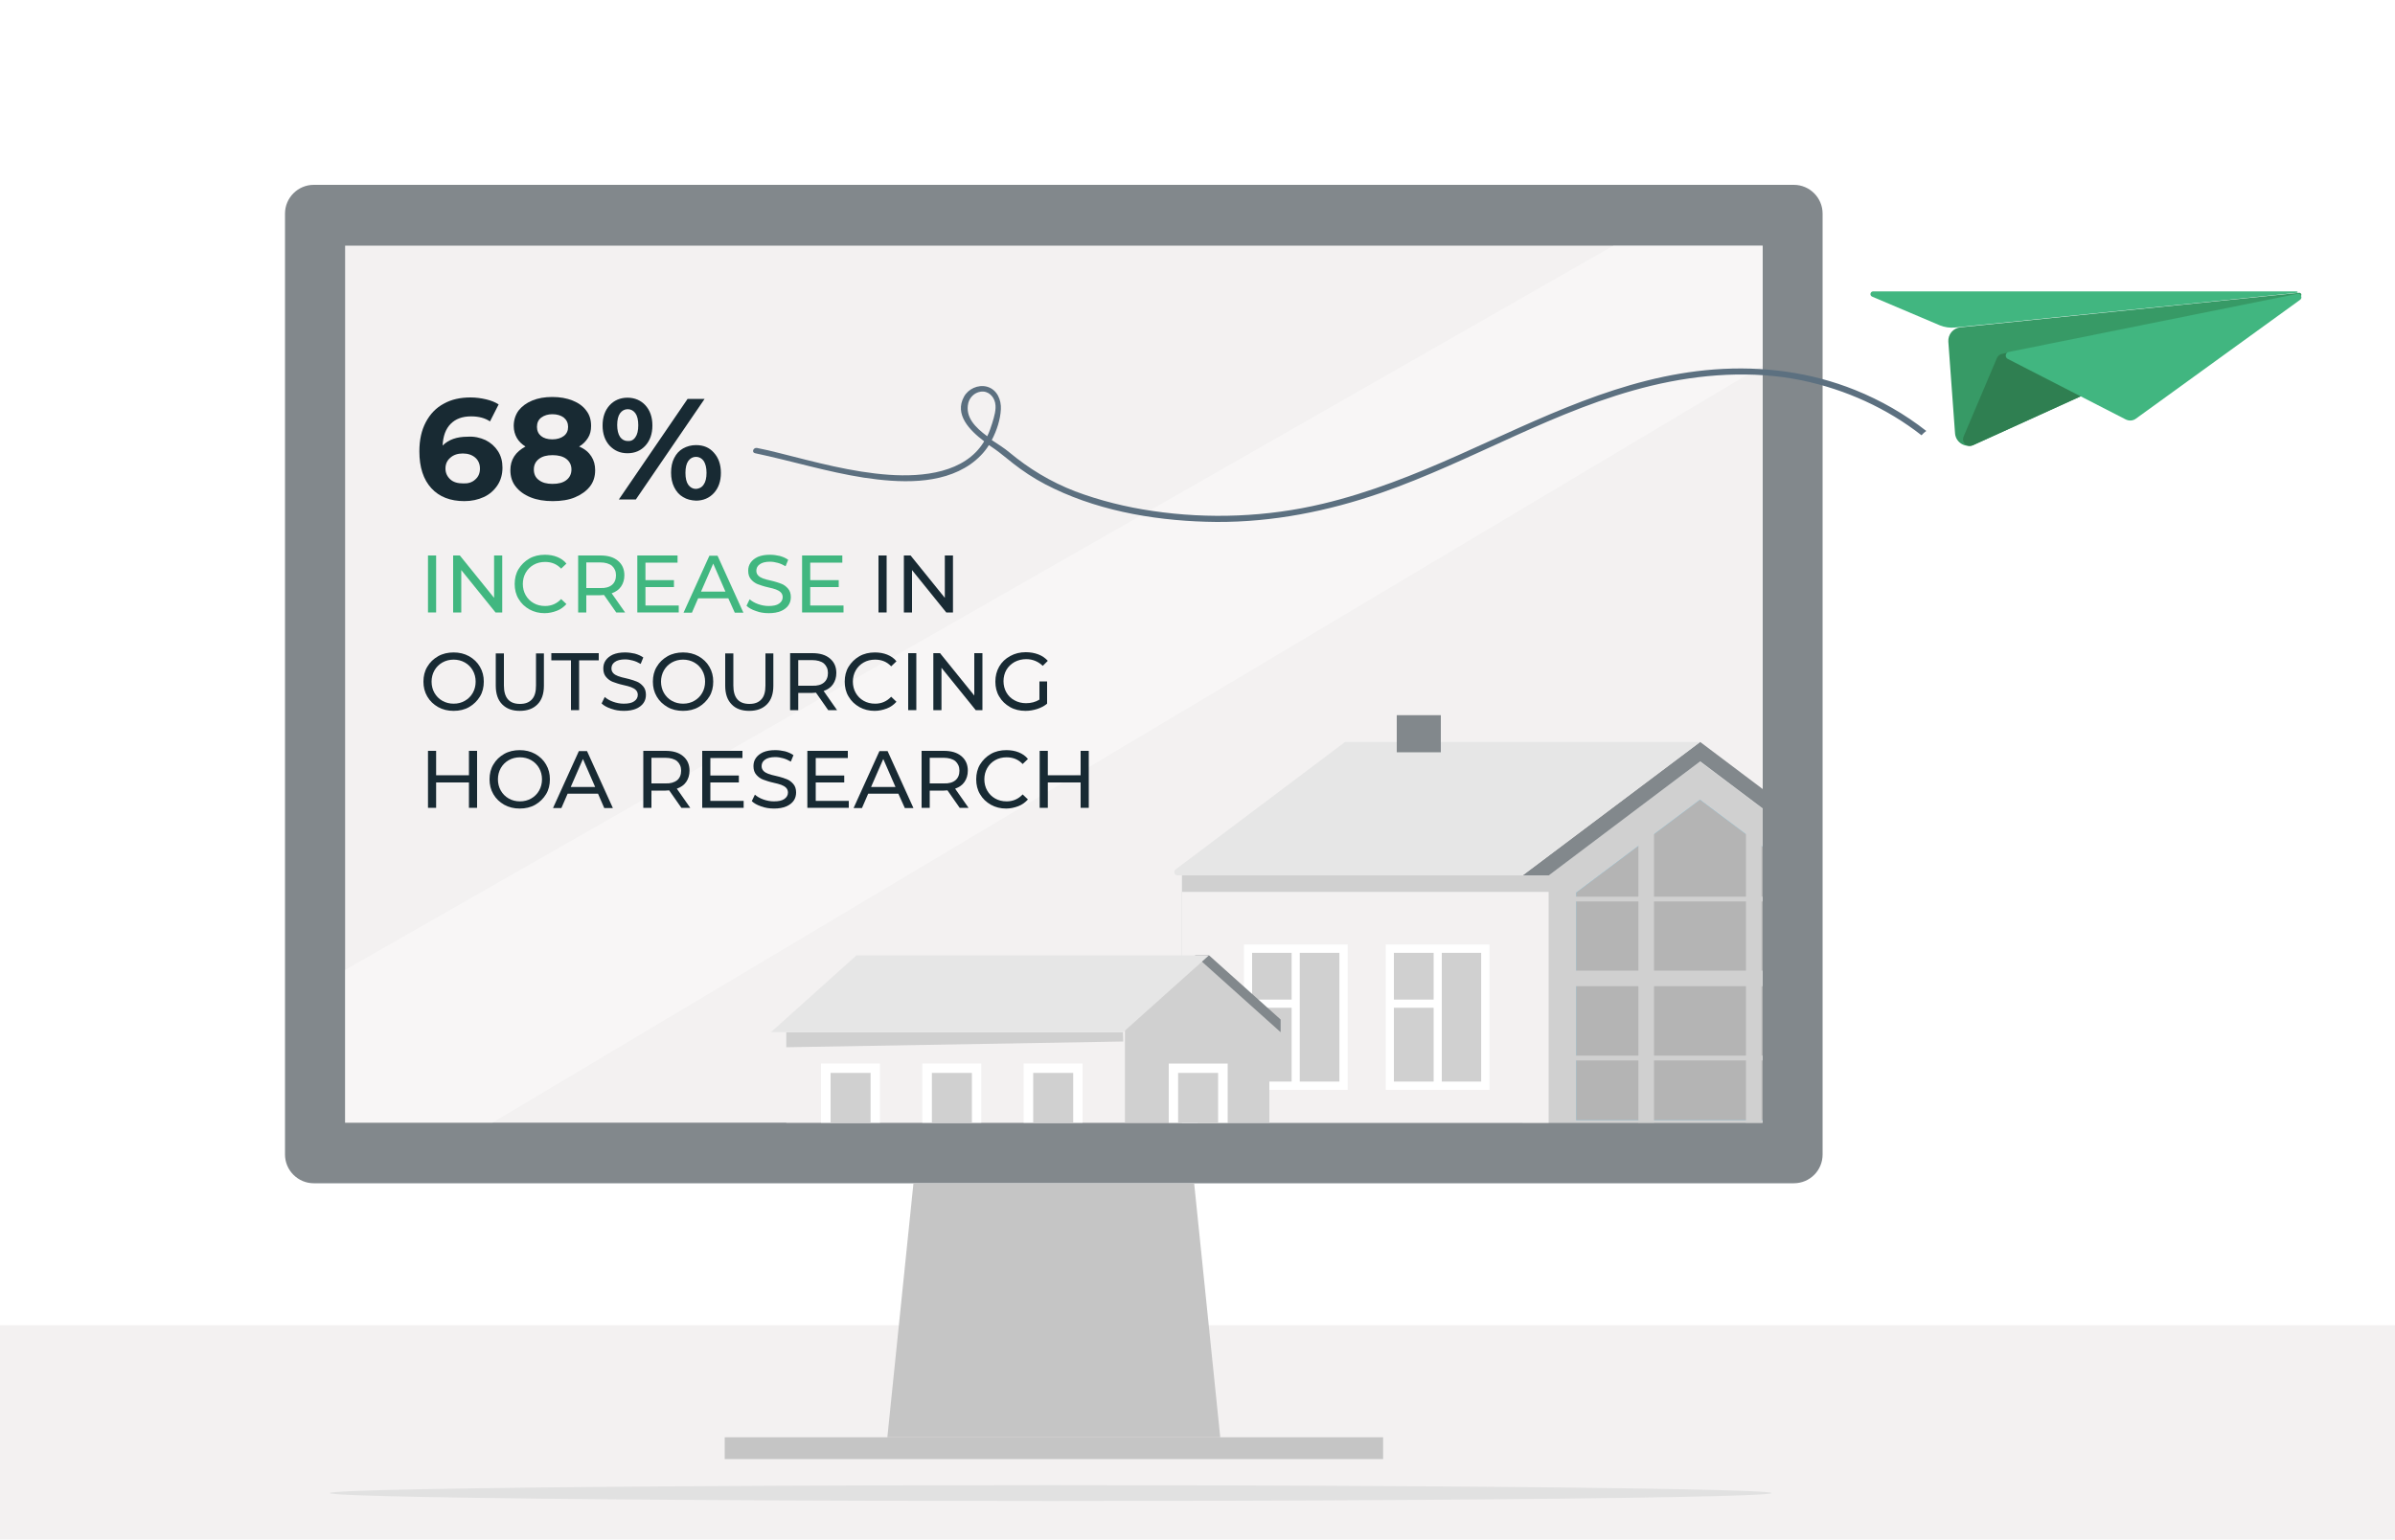 <?xml version="1.0" encoding="utf-8"?>
<!-- Generator: Adobe Illustrator 26.5.0, SVG Export Plug-In . SVG Version: 6.00 Build 0)  -->
<svg version="1.1" id="Layer_1" xmlns="http://www.w3.org/2000/svg" xmlns:xlink="http://www.w3.org/1999/xlink" x="0px" y="0px"
	 viewBox="0 0 1000 643" style="enable-background:new 0 0 1000 643;" xml:space="preserve">
<style type="text/css">
	.st0{fill:#41B780;}
	.st1{fill:#182A33;}
	.st2{opacity:0.8;}
	.st3{fill:#F3F1F1;}
	.st4{fill-rule:evenodd;clip-rule:evenodd;fill:#B4B4B4;}
	.st5{fill-rule:evenodd;clip-rule:evenodd;fill:#D8D6D6;}
	.st6{fill-rule:evenodd;clip-rule:evenodd;fill:#E6E6E6;}
	.st7{fill-rule:evenodd;clip-rule:evenodd;fill:#D0D0D0;}
	.st8{fill-rule:evenodd;clip-rule:evenodd;fill:#C6C6C6;}
	.st9{opacity:0.7;fill-rule:evenodd;clip-rule:evenodd;fill:#F3F1F1;}
	.st10{fill-rule:evenodd;clip-rule:evenodd;fill:#41B780;}
	.st11{opacity:0.17;fill-rule:evenodd;clip-rule:evenodd;fill:#182A33;}
	.st12{fill-rule:evenodd;clip-rule:evenodd;fill:#C1C1CD;}
	.st13{fill-rule:evenodd;clip-rule:evenodd;fill:#82888C;}
	.st14{fill-rule:evenodd;clip-rule:evenodd;fill:#8F9496;}
	.st15{fill-rule:evenodd;clip-rule:evenodd;fill:#F3F1F1;}
	.st16{opacity:0.6;fill-rule:evenodd;clip-rule:evenodd;fill:#FFFFFF;}
	.st17{fill-rule:evenodd;clip-rule:evenodd;fill:#8C9193;}
	.st18{fill:#E6E6E6;}
	.st19{fill:#9FA2A3;}
	.st20{opacity:0.17;fill:#1E1E1E;}
	.st21{opacity:0.17;}
	.st22{fill:#1E1E1E;}
	.st23{fill:#FFFFFF;}
	.st24{filter:url(#Adobe_OpacityMaskFilter);}
	.st25{filter:url(#Adobe_OpacityMaskFilter_00000166662351549457615450000009152638408112068002_);}
	.st26{mask:url(#SVGID_1_);fill:url(#SVGID_00000136395339067335698040000017843777598000665750_);}
	.st27{fill:url(#SVGID_00000002356498134975436480000005039880614536684725_);}
	.st28{fill:#82888C;}
	.st29{fill:#FFA90C;}
	.st30{fill:#D0D0D0;}
	.st31{fill:#ADADAD;}
	.st32{opacity:0.2;fill:#353535;}
	.st33{fill:#C9C9C9;}
	.st34{fill:#DDDDDD;}
	.st35{fill:#41B680;}
	.st36{fill:#F6C537;}
	.st37{fill:#C6C6C6;}
	.st38{fill:#C3C3C3;}
	.st39{opacity:0.1;fill:#182A33;}
	.st40{fill:#B7B7B7;}
	.st41{fill:#A7A7A7;}
	.st42{fill:#F1F1F1;}
	.st43{fill:#E8E8E8;}
	.st44{fill:#EEEEEE;}
	.st45{fill:#E1E1E1;}
	.st46{fill:#C5C5C5;}
	
		.st47{fill:none;stroke:#000000;stroke-width:1.302;stroke-linecap:round;stroke-miterlimit:10;stroke-dasharray:5.208,11.457,5.208,11.457,5.208,11.457;}
	.st48{clip-path:url(#SVGID_00000179611945184389901370000006646821153084086661_);}
	.st49{fill:#A5E5F9;}
	.st50{fill:#80D9FF;}
	.st51{fill:#B4B4B4;}
	.st52{opacity:0.39;}
	.st53{fill:#5C7080;}
	.st54{fill:#379A66;}
	.st55{fill:#2F7F51;}
</style>
<g>
	<rect x="-0.4" y="553.5" class="st3" width="1000.7" height="89.5"/>
</g>
<g>
	<ellipse class="st45" cx="438.7" cy="623.6" rx="301" ry="3.3"/>
</g>
<g>
	<path class="st28" d="M749,494.2H131c-6.6,0-12-5.4-12-12v-393c0-6.6,5.4-12,12-12h618c6.6,0,12,5.4,12,12v393
		C761,488.9,755.6,494.2,749,494.2z"/>
</g>
<g>
	<rect x="144.1" y="102.6" class="st3" width="591.9" height="366.3"/>
</g>
<g>
	<g>
		<polygon class="st46" points="509.5,600.3 370.5,600.3 381.4,494.2 498.6,494.2 		"/>
	</g>
	<g>
		<rect x="302.6" y="600.3" class="st46" width="274.9" height="9.1"/>
	</g>
</g>
<g>
	<defs>
		<rect id="SVGID_00000076591699288972843880000012114476040115596977_" x="144.1" y="102.6" width="591.9" height="366.3"/>
	</defs>
	<clipPath id="SVGID_00000098201816311317032610000013151614382529100464_">
		<use xlink:href="#SVGID_00000076591699288972843880000012114476040115596977_"  style="overflow:visible;"/>
	</clipPath>
	<g style="clip-path:url(#SVGID_00000098201816311317032610000013151614382529100464_);">
		<g>
			<path class="st49" d="M562.6,454c0.1,2.8,0.4,5.5,0.7,8.2c-1.8-6.8-2.9-13.8-3.2-20.9c-1.1-25,1.5-48.5,6.6-69.5
				C562.9,396.5,561.4,424.5,562.6,454z"/>
		</g>
		<g>
			<rect x="635.7" y="365.6" class="st30" width="137.4" height="146.4"/>
		</g>
		<polygon class="st30" points="773.1,365.6 646.6,365.6 709.8,318.1 		"/>
		<polygon class="st50" points="761.5,372.8 761.5,467.9 658.1,467.9 658.1,372.8 709.8,334 		"/>
		<polygon class="st51" points="761.5,372.8 761.5,467.9 658.1,467.9 658.1,372.8 709.8,334 		"/>
		<path class="st28" d="M780.5,363.1c1.1,0.8,0.5,2.5-0.8,2.5h-6.6l-63.2-47.6l-63.2,47.6h-10.9l74.1-55.7L780.5,363.1z"/>
		<rect x="493.5" y="365.6" class="st30" width="153.1" height="111.5"/>
		<rect x="493.5" y="372.5" class="st3" width="153.1" height="139.5"/>
		<path class="st18" d="M490.9,363.1l70.7-53.2h148.2l-74.1,55.7h-144C490.3,365.6,489.8,363.9,490.9,363.1z"/>
		<rect x="729" y="347.9" class="st30" width="6.5" height="126.2"/>
		<rect x="684.1" y="347.9" class="st30" width="6.5" height="126.2"/>
		<rect x="651.1" y="405.4" class="st30" width="116.4" height="6.5"/>
		<rect x="650.5" y="374.5" class="st30" width="113.7" height="2"/>
		<rect x="650.5" y="440.9" class="st30" width="113.7" height="2"/>
		<rect x="583.2" y="298.7" class="st28" width="18.4" height="15.5"/>
		<rect x="582" y="397.9" class="st30" width="36.5" height="53.9"/>
		<path class="st23" d="M582,394.5h-3.4v3.4v53.9v3.4h3.4h36.5h3.4v-3.4v-53.9v-3.4h-3.4H582z M582,397.9h36.5v53.9H582V397.9z"/>
		<rect x="598.6" y="396.7" class="st23" width="3.4" height="56.5"/>
		<rect x="580.8" y="417.5" class="st23" width="18.9" height="3.4"/>
		<rect x="522.8" y="397.9" class="st30" width="36.5" height="53.9"/>
		<path class="st23" d="M522.8,394.5h-3.4v3.4v53.9v3.4h3.4h36.5h3.4v-3.4v-53.9v-3.4h-3.4H522.8z M522.8,397.9h36.5v53.9h-36.5
			V397.9z"/>
		<rect x="539.3" y="396.7" class="st23" width="3.4" height="56.5"/>
		<rect x="521.5" y="417.5" class="st23" width="18.9" height="3.4"/>
	</g>
	<g style="clip-path:url(#SVGID_00000098201816311317032610000013151614382529100464_);">
		<polygon class="st3" points="500.1,424.3 500.1,560.5 328.3,560.5 328.3,429.1 471,403.9 		"/>
		<polygon class="st30" points="530,424.3 530,560.5 469.7,560.5 469.7,424.3 501,400.1 		"/>
		<polygon class="st30" points="469,435 328.3,437.4 328.3,431.1 468.9,431.1 		"/>
		<polygon class="st28" points="534.7,425.8 534.7,431.1 498.9,399 504.8,399 		"/>
		<polygon class="st18" points="357.5,399 364.8,399 462,399 504.8,399 469.3,430.8 469.2,431.1 462,431.1 364.8,431.1 321.9,431.1 
			357.4,399.2 		"/>
		<rect x="427.4" y="444.2" class="st23" width="24.6" height="38.3"/>
		<rect x="431.4" y="448.1" class="st30" width="16.7" height="32.6"/>
		<rect x="422.6" y="480.6" class="st23" width="34.2" height="4.7"/>
		<rect x="488" y="444.2" class="st23" width="24.6" height="38.3"/>
		<rect x="491.9" y="448.1" class="st30" width="16.7" height="32.6"/>
		<rect x="483.2" y="480.6" class="st23" width="34.2" height="4.7"/>
		<g>
			<g>
				<rect x="385.1" y="444.2" class="st23" width="24.6" height="38.3"/>
				<rect x="389.1" y="448.1" class="st30" width="16.7" height="32.6"/>
				<rect x="380.4" y="480.6" class="st23" width="34.2" height="4.7"/>
			</g>
		</g>
		<g>
			<rect x="342.8" y="444.2" class="st23" width="24.6" height="38.3"/>
			<rect x="346.8" y="448.1" class="st30" width="16.7" height="32.6"/>
			<rect x="338.1" y="480.6" class="st23" width="34.2" height="4.7"/>
		</g>
	</g>
</g>
<g class="st52">
	<polygon class="st23" points="144.1,405.1 673.7,102.6 735.9,102.6 735.9,152.7 205.6,468.9 144.1,468.9 	"/>
</g>
<g>
	<path class="st53" d="M804.3,180c-8.9-7-19-12.8-29.7-17.1c-18.6-7.5-38.7-10.1-58.8-8.6c-38.7,2.9-72.7,20.6-106.9,35.8
		c-18.2,8.1-36.9,15.6-56.6,20.3c-23.1,5.5-47.5,6.5-71.1,3c-11-1.6-21.9-4.3-32.3-8.2c-10.3-4-19.2-9.4-27.5-16.3
		c-2-1.7-4.6-3.3-7.3-5.1c2.1-4,3.6-8.6,3.8-12.9c0.2-3.8-1.5-8.2-5.8-9.4c-3.8-1-7.9,1-9.6,4.2c-4.1,7.4,2.3,14,8.4,18.6
		c-0.1,0.1-0.1,0.3-0.2,0.4c-7.9,12.7-25.2,14.6-39.5,13.6c-15.6-1.1-30.8-5.3-45.9-9.1c-3.1-0.8-6.1-1.5-9.2-2.1
		c-1.6-0.3-2.4,1.9-0.8,2.2c15.2,3.2,30,7.8,45.4,10.2c14.7,2.2,32,3.1,44.5-5.6c3.1-2.2,5.8-4.9,7.7-8c0.4,0.3,0.8,0.5,1.2,0.8
		c4.2,2.8,7.8,6.2,11.9,9.1c4.4,3.2,9.2,6,14.1,8.3c20.7,9.9,44.8,13.7,67.9,13.9c23.6,0.1,46.5-4.5,68.5-12.1
		c38.4-13.3,73.1-35.2,113-44.8c20.4-4.9,42.3-6.5,63-2.2c18.2,3.8,35.5,11.7,49.8,22.9C803,181,803.6,180.5,804.3,180z
		 M412.2,182.2c-5-3.7-9.3-8-7.9-13.9c0.6-2.3,2.5-4.3,5.1-4.7c3.2-0.5,5.5,1.9,6.1,4.6c0.6,2.8-0.4,5.8-1.2,8.5
		C413.7,178.6,413.1,180.4,412.2,182.2z"/>
</g>
<g>
	<path class="st35" d="M959.1,122.3l-142.8,14.5c-2.1,0.2-4.3-0.1-6.3-0.9l-28.3-12c-1.2-0.5-0.8-2.2,0.4-2.2l176.8,0
		C959.5,121.7,959.5,122.3,959.1,122.3z"/>
	<path class="st54" d="M960.4,123.9l-136.1,61.8c-3.6,1.6-7.7-0.8-8-4.7l-2.8-38.3c-0.2-3,2-5.7,5.1-6l141.3-14.4
		C960.9,122.1,961.3,123.5,960.4,123.9z"/>
	<path class="st55" d="M939.5,133.4L823.7,186c-2.4,1.1-4.9-1.3-3.8-3.7l13.9-32.8c0.4-0.9,1.2-1.5,2.1-1.7l101.7-20.4
		C941.3,126.5,943,131.8,939.5,133.4z"/>
	<path class="st35" d="M960.4,125.2l-68.5,49.6c-1.3,1-3,1.1-4.5,0.3l-49.1-25.2c-1.3-0.7-1-2.6,0.4-2.9l120.7-24.3
		C960.7,122.6,961.5,124.4,960.4,125.2z"/>
</g>
<g>
	<path class="st1" d="M202.7,183.8c2.2,1.1,3.9,2.6,5.2,4.6c1.3,2,1.9,4.3,1.9,6.9c0,2.8-0.7,5.3-2.1,7.4s-3.3,3.8-5.7,4.9
		c-2.4,1.1-5.1,1.7-8.1,1.7c-5.9,0-10.5-1.8-13.8-5.4c-3.3-3.6-5-8.7-5-15.4c0-4.8,0.9-8.8,2.7-12.2c1.8-3.4,4.3-6,7.5-7.7
		c3.2-1.8,6.9-2.6,11.2-2.6c2.2,0,4.4,0.3,6.5,0.8c2.1,0.5,3.8,1.2,5.2,2.1l-3.6,7.1c-2.1-1.4-4.7-2.1-7.9-2.1c-3.6,0-6.4,1-8.5,3.1
		c-2.1,2.1-3.2,5.1-3.4,9.1c2.5-2.5,5.9-3.7,10.4-3.7C198,182.2,200.5,182.8,202.7,183.8z M198.4,200.3c1.3-1.1,2-2.6,2-4.6
		c0-1.9-0.7-3.5-2-4.6c-1.3-1.1-3-1.7-5.2-1.7c-2.1,0-3.9,0.6-5.2,1.8c-1.4,1.2-2,2.7-2,4.5s0.7,3.3,2,4.5c1.3,1.2,3.1,1.7,5.4,1.7
		C195.4,202,197.1,201.5,198.4,200.3z"/>
	<path class="st1" d="M246.9,190.6c1.1,1.7,1.6,3.6,1.6,5.8c0,2.6-0.7,4.9-2.2,6.8c-1.5,1.9-3.6,3.4-6.2,4.5s-5.8,1.6-9.3,1.6
		c-3.5,0-6.6-0.5-9.3-1.6c-2.7-1.1-4.7-2.6-6.2-4.5c-1.5-1.9-2.2-4.2-2.2-6.8c0-2.2,0.5-4.1,1.6-5.8c1.1-1.7,2.7-3,4.7-4.1
		c-1.6-1-2.8-2.2-3.6-3.6s-1.3-3.1-1.3-5c0-2.4,0.7-4.6,2-6.4c1.4-1.8,3.3-3.2,5.7-4.2c2.4-1,5.2-1.5,8.4-1.5c3.2,0,6,0.5,8.5,1.5
		c2.5,1,4.4,2.4,5.7,4.2c1.4,1.8,2,3.9,2,6.4c0,1.9-0.4,3.6-1.3,5s-2.1,2.7-3.7,3.6C244.2,187.5,245.8,188.9,246.9,190.6z
		 M236.5,200.5c1.4-1.1,2.1-2.6,2.1-4.4c0-1.8-0.7-3.3-2.1-4.4c-1.4-1.1-3.4-1.6-5.8-1.6c-2.4,0-4.3,0.5-5.7,1.6
		c-1.4,1.1-2.1,2.5-2.1,4.4c0,1.9,0.7,3.4,2.1,4.4c1.4,1.1,3.3,1.6,5.7,1.6C233.2,202.1,235.1,201.6,236.5,200.5z M226,174.4
		c-1.2,0.9-1.8,2.2-1.8,3.9c0,1.6,0.6,2.9,1.7,3.8s2.7,1.4,4.7,1.4c2,0,3.6-0.5,4.8-1.4s1.8-2.2,1.8-3.8c0-1.6-0.6-2.9-1.8-3.9
		c-1.2-0.9-2.8-1.4-4.8-1.4C228.8,173,227.2,173.5,226,174.4z"/>
	<path class="st1" d="M254.5,186.1c-1.9-2.1-2.9-4.9-2.9-8.4c0-3.5,1-6.3,2.9-8.4c1.9-2.1,4.5-3.2,7.5-3.2s5.6,1.1,7.5,3.2
		s2.9,4.9,2.9,8.4c0,3.5-1,6.3-2.9,8.4c-1.9,2.1-4.4,3.2-7.5,3.2S256.5,188.2,254.5,186.1z M265.3,182.6c0.8-1.1,1.2-2.8,1.2-5
		c0-2.2-0.4-3.9-1.2-5c-0.8-1.1-1.9-1.7-3.2-1.7c-1.3,0-2.4,0.6-3.2,1.7c-0.8,1.1-1.2,2.8-1.2,4.9s0.4,3.8,1.2,5
		c0.8,1.1,1.9,1.7,3.2,1.7C263.4,184.3,264.5,183.8,265.3,182.6z M287.1,166.6h7.1l-28.7,42h-7.1L287.1,166.6z M285.2,207.6
		c-1.6-0.9-2.8-2.3-3.7-4.1c-0.9-1.8-1.3-3.8-1.3-6.1s0.4-4.4,1.3-6.1c0.9-1.8,2.1-3.1,3.7-4s3.4-1.4,5.4-1.4c3.1,0,5.6,1,7.5,3.2
		c1.9,2.1,2.9,4.9,2.9,8.4s-1,6.3-2.9,8.4c-1.9,2.1-4.5,3.2-7.5,3.2C288.6,209,286.8,208.6,285.2,207.6z M293.8,202.4
		c0.8-1.1,1.2-2.8,1.2-4.9s-0.4-3.8-1.2-5c-0.8-1.1-1.9-1.7-3.2-1.7c-1.3,0-2.4,0.6-3.2,1.7c-0.8,1.1-1.2,2.8-1.2,5s0.4,3.9,1.2,5
		c0.8,1.1,1.9,1.7,3.2,1.7C291.9,204.1,293,203.6,293.8,202.4z"/>
</g>
<g>
	<path class="st0" d="M178.7,232h3.4v23.8h-3.4V232z"/>
	<path class="st0" d="M209.7,232v23.8h-2.8l-14.3-17.7v17.7h-3.4V232h2.8l14.3,17.7V232H209.7z"/>
	<path class="st0" d="M221,254.5c-1.9-1.1-3.4-2.5-4.5-4.4c-1.1-1.8-1.6-3.9-1.6-6.2c0-2.3,0.5-4.4,1.6-6.2c1.1-1.8,2.6-3.3,4.5-4.4
		c1.9-1.1,4.1-1.6,6.5-1.6c1.9,0,3.6,0.3,5.1,0.9c1.5,0.6,2.9,1.5,3.9,2.8l-2.2,2.1c-1.8-1.9-4-2.8-6.7-2.8c-1.8,0-3.4,0.4-4.8,1.2
		c-1.4,0.8-2.5,1.9-3.3,3.3c-0.8,1.4-1.2,3-1.2,4.7c0,1.7,0.4,3.3,1.2,4.7c0.8,1.4,1.9,2.5,3.3,3.3c1.4,0.8,3,1.2,4.8,1.2
		c2.7,0,4.9-1,6.7-2.9l2.2,2.1c-1.1,1.2-2.4,2.2-4,2.8c-1.6,0.6-3.3,1-5.1,1C225.1,256.1,223,255.6,221,254.5z"/>
	<path class="st0" d="M257.3,255.8l-5.1-7.3c-0.6,0-1.1,0.1-1.5,0.1h-5.9v7.2h-3.4V232h9.3c3.1,0,5.5,0.7,7.3,2.2s2.7,3.5,2.7,6.1
		c0,1.8-0.5,3.4-1.4,4.7c-0.9,1.3-2.2,2.2-3.9,2.8l5.6,8H257.3z M255.5,244.3c1.1-0.9,1.7-2.3,1.7-4s-0.6-3-1.7-4
		c-1.1-0.9-2.8-1.4-4.9-1.4h-5.8v10.7h5.8C252.8,245.7,254.4,245.2,255.5,244.3z"/>
	<path class="st0" d="M283.4,252.8v3h-17.3V232h16.8v3h-13.4v7.3h11.9v2.9h-11.9v7.7H283.4z"/>
	<path class="st0" d="M304.1,249.9h-12.6l-2.6,6h-3.5l10.8-23.8h3.4l10.8,23.8h-3.6L304.1,249.9z M302.9,247.1l-5.1-11.7l-5.1,11.7
		H302.9z"/>
	<path class="st0" d="M315.6,255.2c-1.7-0.6-3-1.3-3.9-2.2l1.3-2.7c0.9,0.8,2.1,1.5,3.5,2c1.4,0.5,2.9,0.8,4.4,0.8
		c2,0,3.4-0.3,4.4-1c1-0.7,1.5-1.6,1.5-2.7c0-0.8-0.3-1.5-0.8-2c-0.5-0.5-1.2-0.9-2-1.2c-0.8-0.3-1.9-0.6-3.3-0.9
		c-1.8-0.4-3.2-0.9-4.3-1.3c-1.1-0.4-2-1.1-2.8-2c-0.8-0.9-1.2-2.1-1.2-3.6c0-1.3,0.3-2.4,1-3.4c0.7-1,1.7-1.8,3-2.4
		c1.4-0.6,3-0.9,5.1-0.9c1.4,0,2.8,0.2,4.1,0.5c1.4,0.4,2.5,0.9,3.5,1.6l-1.1,2.7c-1-0.6-2.1-1.1-3.2-1.4c-1.1-0.3-2.2-0.5-3.3-0.5
		c-1.9,0-3.4,0.4-4.3,1.1c-1,0.7-1.4,1.6-1.4,2.7c0,0.8,0.3,1.5,0.8,2s1.2,0.9,2,1.2c0.8,0.3,1.9,0.6,3.3,0.9
		c1.8,0.4,3.2,0.9,4.3,1.3c1.1,0.4,2,1.1,2.8,2c0.8,0.9,1.2,2.1,1.2,3.6c0,1.2-0.3,2.4-1,3.4c-0.7,1-1.7,1.8-3.1,2.4
		c-1.4,0.6-3.1,0.9-5.1,0.9C319,256.1,317.2,255.8,315.6,255.2z"/>
	<path class="st0" d="M352.2,252.8v3h-17.3V232h16.8v3h-13.4v7.3h11.9v2.9h-11.9v7.7H352.2z"/>
	<path class="st1" d="M366.8,232h3.4v23.8h-3.4V232z"/>
	<path class="st1" d="M397.9,232v23.8h-2.8l-14.3-17.7v17.7h-3.4V232h2.8l14.3,17.7V232H397.9z"/>
	<path class="st1" d="M182.9,295.3c-1.9-1.1-3.4-2.5-4.5-4.4s-1.6-3.9-1.6-6.2c0-2.3,0.5-4.4,1.6-6.2c1.1-1.9,2.6-3.3,4.5-4.4
		c1.9-1.1,4.1-1.6,6.5-1.6c2.4,0,4.5,0.5,6.5,1.6c1.9,1.1,3.4,2.5,4.5,4.4s1.6,3.9,1.6,6.2c0,2.3-0.5,4.4-1.6,6.2
		c-1.1,1.8-2.6,3.3-4.5,4.4c-1.9,1.1-4.1,1.6-6.5,1.6C187,296.9,184.9,296.4,182.9,295.3z M194.1,292.7c1.4-0.8,2.5-1.9,3.3-3.3
		c0.8-1.4,1.2-3,1.2-4.7c0-1.7-0.4-3.3-1.2-4.7c-0.8-1.4-1.9-2.5-3.3-3.3c-1.4-0.8-3-1.2-4.7-1.2c-1.7,0-3.3,0.4-4.7,1.2
		c-1.4,0.8-2.5,1.9-3.3,3.3c-0.8,1.4-1.2,3-1.2,4.7c0,1.7,0.4,3.3,1.2,4.7c0.8,1.4,1.9,2.5,3.3,3.3c1.4,0.8,3,1.2,4.7,1.2
		C191.2,293.9,192.7,293.5,194.1,292.7z"/>
	<path class="st1" d="M209.7,294.2c-1.8-1.8-2.7-4.4-2.7-7.8v-13.5h3.4v13.4c0,5.1,2.2,7.7,6.7,7.7c2.2,0,3.8-0.6,5-1.9
		c1.2-1.3,1.7-3.2,1.7-5.8v-13.4h3.3v13.5c0,3.4-0.9,6-2.7,7.8c-1.8,1.8-4.2,2.7-7.4,2.7C213.9,296.9,211.5,296,209.7,294.2z"/>
	<path class="st1" d="M238.4,275.8h-8.2v-3H250v3h-8.2v20.8h-3.4V275.8z"/>
	<path class="st1" d="M255.1,296c-1.7-0.6-3-1.3-3.9-2.2l1.3-2.7c0.9,0.8,2.1,1.5,3.5,2c1.4,0.5,2.9,0.8,4.4,0.8c2,0,3.4-0.3,4.4-1
		c1-0.7,1.5-1.6,1.5-2.7c0-0.8-0.3-1.5-0.8-2c-0.5-0.5-1.2-0.9-2-1.2c-0.8-0.3-1.9-0.6-3.3-0.9c-1.8-0.4-3.2-0.9-4.3-1.3
		c-1.1-0.4-2-1.1-2.8-2c-0.8-0.9-1.2-2.1-1.2-3.6c0-1.3,0.3-2.4,1-3.4c0.7-1,1.7-1.8,3-2.4c1.4-0.6,3-0.9,5.1-0.9
		c1.4,0,2.8,0.2,4.1,0.5c1.4,0.4,2.5,0.9,3.5,1.6l-1.1,2.7c-1-0.6-2.1-1.1-3.2-1.4c-1.1-0.3-2.2-0.5-3.3-0.5c-1.9,0-3.4,0.4-4.3,1.1
		c-1,0.7-1.4,1.6-1.4,2.7c0,0.8,0.3,1.5,0.8,2s1.2,0.9,2,1.2c0.8,0.3,1.9,0.6,3.3,0.9c1.8,0.4,3.2,0.9,4.3,1.3c1.1,0.4,2,1.1,2.8,2
		c0.8,0.9,1.2,2.1,1.2,3.6c0,1.2-0.3,2.4-1,3.4c-0.7,1-1.7,1.8-3.1,2.4c-1.4,0.6-3.1,0.9-5.1,0.9C258.5,296.9,256.8,296.6,255.1,296
		z"/>
	<path class="st1" d="M278.7,295.3c-1.9-1.1-3.4-2.5-4.5-4.4s-1.6-3.9-1.6-6.2c0-2.3,0.5-4.4,1.6-6.2c1.1-1.9,2.6-3.3,4.5-4.4
		c1.9-1.1,4.1-1.6,6.5-1.6c2.4,0,4.5,0.5,6.5,1.6c1.9,1.1,3.4,2.5,4.5,4.4s1.6,3.9,1.6,6.2c0,2.3-0.5,4.4-1.6,6.2
		c-1.1,1.8-2.6,3.3-4.5,4.4c-1.9,1.1-4.1,1.6-6.5,1.6C282.8,296.9,280.6,296.4,278.7,295.3z M289.9,292.7c1.4-0.8,2.5-1.9,3.3-3.3
		c0.8-1.4,1.2-3,1.2-4.7c0-1.7-0.4-3.3-1.2-4.7c-0.8-1.4-1.9-2.5-3.3-3.3c-1.4-0.8-3-1.2-4.7-1.2c-1.7,0-3.3,0.4-4.7,1.2
		c-1.4,0.8-2.5,1.9-3.3,3.3c-0.8,1.4-1.2,3-1.2,4.7c0,1.7,0.4,3.3,1.2,4.7c0.8,1.4,1.9,2.5,3.3,3.3c1.4,0.8,3,1.2,4.7,1.2
		C287,293.9,288.5,293.5,289.9,292.7z"/>
	<path class="st1" d="M305.5,294.2c-1.8-1.8-2.7-4.4-2.7-7.8v-13.5h3.4v13.4c0,5.1,2.2,7.7,6.7,7.7c2.2,0,3.8-0.6,5-1.9
		c1.2-1.3,1.7-3.2,1.7-5.8v-13.4h3.3v13.5c0,3.4-0.9,6-2.7,7.8c-1.8,1.8-4.2,2.7-7.4,2.7C309.7,296.9,307.2,296,305.5,294.2z"/>
	<path class="st1" d="M345.8,296.6l-5.1-7.3c-0.6,0-1.1,0.1-1.5,0.1h-5.9v7.2h-3.4v-23.8h9.3c3.1,0,5.5,0.7,7.3,2.2s2.7,3.5,2.7,6.1
		c0,1.8-0.5,3.4-1.4,4.7c-0.9,1.3-2.2,2.2-3.9,2.8l5.6,8H345.8z M344,285.1c1.1-0.9,1.7-2.3,1.7-4s-0.6-3-1.7-4
		c-1.1-0.9-2.8-1.4-4.9-1.4h-5.8v10.7h5.8C341.3,286.5,342.9,286,344,285.1z"/>
	<path class="st1" d="M358.8,295.3c-1.9-1.1-3.4-2.5-4.5-4.4c-1.1-1.8-1.6-3.9-1.6-6.2c0-2.3,0.5-4.4,1.6-6.2
		c1.1-1.8,2.6-3.3,4.5-4.4c1.9-1.1,4.1-1.6,6.5-1.6c1.9,0,3.6,0.3,5.1,0.9c1.5,0.6,2.9,1.5,3.9,2.8l-2.2,2.1c-1.8-1.9-4-2.8-6.7-2.8
		c-1.8,0-3.4,0.4-4.8,1.2c-1.4,0.8-2.5,1.9-3.3,3.3c-0.8,1.4-1.2,3-1.2,4.7c0,1.7,0.4,3.3,1.2,4.7c0.8,1.4,1.9,2.5,3.3,3.3
		c1.4,0.8,3,1.2,4.8,1.2c2.7,0,4.9-1,6.7-2.9l2.2,2.1c-1.1,1.2-2.4,2.2-4,2.8c-1.6,0.6-3.3,1-5.1,1
		C362.9,296.9,360.8,296.4,358.8,295.3z"/>
	<path class="st1" d="M379.2,272.8h3.4v23.8h-3.4V272.8z"/>
	<path class="st1" d="M410.2,272.8v23.8h-2.8l-14.3-17.7v17.7h-3.4v-23.8h2.8l14.3,17.7v-17.7H410.2z"/>
	<path class="st1" d="M433.9,284.6h3.3v9.3c-1.2,1-2.6,1.7-4.1,2.2c-1.6,0.5-3.2,0.8-4.9,0.8c-2.4,0-4.6-0.5-6.5-1.6
		c-1.9-1.1-3.4-2.5-4.5-4.4c-1.1-1.8-1.6-3.9-1.6-6.2c0-2.3,0.5-4.4,1.6-6.3c1.1-1.9,2.6-3.3,4.6-4.4s4.1-1.6,6.5-1.6
		c1.9,0,3.6,0.3,5.2,0.9c1.6,0.6,2.9,1.5,4,2.7l-2.1,2.1c-1.9-1.8-4.2-2.8-6.9-2.8c-1.8,0-3.4,0.4-4.9,1.2c-1.4,0.8-2.6,1.9-3.4,3.3
		c-0.8,1.4-1.2,3-1.2,4.7c0,1.7,0.4,3.3,1.2,4.7c0.8,1.4,1.9,2.5,3.4,3.3c1.4,0.8,3.1,1.2,4.8,1.2c2.1,0,4-0.5,5.6-1.5V284.6z"/>
	<path class="st1" d="M199.2,313.6v23.8h-3.4v-10.6h-13.7v10.6h-3.4v-23.8h3.4v10.2h13.7v-10.2H199.2z"/>
	<path class="st1" d="M210.5,336.1c-1.9-1.1-3.4-2.5-4.5-4.4s-1.6-3.9-1.6-6.2c0-2.3,0.5-4.4,1.6-6.2c1.1-1.9,2.6-3.3,4.5-4.4
		c1.9-1.1,4.1-1.6,6.5-1.6c2.4,0,4.5,0.5,6.5,1.6c1.9,1.1,3.4,2.5,4.5,4.4s1.6,3.9,1.6,6.2c0,2.3-0.5,4.4-1.6,6.2
		c-1.1,1.8-2.6,3.3-4.5,4.4c-1.9,1.1-4.1,1.6-6.5,1.6C214.6,337.7,212.5,337.2,210.5,336.1z M221.8,333.5c1.4-0.8,2.5-1.9,3.3-3.3
		c0.8-1.4,1.2-3,1.2-4.7c0-1.7-0.4-3.3-1.2-4.7c-0.8-1.4-1.9-2.5-3.3-3.3c-1.4-0.8-3-1.2-4.7-1.2c-1.7,0-3.3,0.4-4.7,1.2
		c-1.4,0.8-2.5,1.9-3.3,3.3c-0.8,1.4-1.2,3-1.2,4.7c0,1.7,0.4,3.3,1.2,4.7c0.8,1.4,1.9,2.5,3.3,3.3c1.4,0.8,3,1.2,4.7,1.2
		C218.8,334.7,220.4,334.3,221.8,333.5z"/>
	<path class="st1" d="M249.7,331.5H237l-2.6,6h-3.5l10.8-23.8h3.4l10.8,23.8h-3.6L249.7,331.5z M248.5,328.7l-5.1-11.7l-5.1,11.7
		H248.5z"/>
	<path class="st1" d="M284.5,337.4l-5.1-7.3c-0.6,0-1.1,0.1-1.5,0.1H272v7.2h-3.4v-23.8h9.3c3.1,0,5.5,0.7,7.3,2.2s2.7,3.5,2.7,6.1
		c0,1.8-0.5,3.4-1.4,4.7c-0.9,1.3-2.2,2.2-3.9,2.8l5.6,8H284.5z M282.7,325.9c1.1-0.9,1.7-2.3,1.7-4s-0.6-3-1.7-4
		c-1.1-0.9-2.8-1.4-4.9-1.4H272v10.7h5.8C279.9,327.3,281.5,326.8,282.7,325.9z"/>
	<path class="st1" d="M310.5,334.4v3h-17.3v-23.8h16.8v3h-13.4v7.3h11.9v2.9h-11.9v7.7H310.5z"/>
	<path class="st1" d="M317.8,336.8c-1.7-0.6-3-1.3-3.9-2.2l1.3-2.7c0.9,0.8,2.1,1.5,3.5,2c1.4,0.5,2.9,0.8,4.4,0.8
		c2,0,3.4-0.3,4.4-1c1-0.7,1.5-1.6,1.5-2.7c0-0.8-0.3-1.5-0.8-2c-0.5-0.5-1.2-0.9-2-1.2c-0.8-0.3-1.9-0.6-3.3-0.9
		c-1.8-0.4-3.2-0.9-4.3-1.3c-1.1-0.4-2-1.1-2.8-2c-0.8-0.9-1.2-2.1-1.2-3.6c0-1.3,0.3-2.4,1-3.4c0.7-1,1.7-1.8,3-2.4
		c1.4-0.6,3-0.9,5.1-0.9c1.4,0,2.8,0.2,4.1,0.5c1.4,0.4,2.5,0.9,3.5,1.6l-1.1,2.7c-1-0.6-2.1-1.1-3.2-1.4c-1.1-0.3-2.2-0.5-3.3-0.5
		c-1.9,0-3.4,0.4-4.3,1.1c-1,0.7-1.4,1.6-1.4,2.7c0,0.8,0.3,1.5,0.8,2s1.2,0.9,2,1.2c0.8,0.3,1.9,0.6,3.3,0.9
		c1.8,0.4,3.2,0.9,4.3,1.3c1.1,0.4,2,1.1,2.8,2c0.8,0.9,1.2,2.1,1.2,3.6c0,1.2-0.3,2.4-1,3.4c-0.7,1-1.7,1.8-3.1,2.4
		c-1.4,0.6-3.1,0.9-5.1,0.9C321.2,337.7,319.5,337.4,317.8,336.8z"/>
	<path class="st1" d="M354.4,334.4v3h-17.3v-23.8H354v3h-13.4v7.3h11.9v2.9h-11.9v7.7H354.4z"/>
	<path class="st1" d="M375.1,331.5h-12.6l-2.6,6h-3.5l10.8-23.8h3.4l10.8,23.8h-3.6L375.1,331.5z M373.9,328.7l-5.1-11.7l-5.1,11.7
		H373.9z"/>
	<path class="st1" d="M400.7,337.4l-5.1-7.3c-0.6,0-1.1,0.1-1.5,0.1h-5.9v7.2h-3.4v-23.8h9.3c3.1,0,5.5,0.7,7.3,2.2s2.7,3.5,2.7,6.1
		c0,1.8-0.5,3.4-1.4,4.7c-0.9,1.3-2.2,2.2-3.9,2.8l5.6,8H400.7z M398.9,325.9c1.1-0.9,1.7-2.3,1.7-4s-0.6-3-1.7-4
		c-1.1-0.9-2.8-1.4-4.9-1.4h-5.8v10.7h5.8C396.2,327.3,397.8,326.8,398.9,325.9z"/>
	<path class="st1" d="M413.7,336.1c-1.9-1.1-3.4-2.5-4.5-4.4c-1.1-1.8-1.6-3.9-1.6-6.2c0-2.3,0.5-4.4,1.6-6.2
		c1.1-1.8,2.6-3.3,4.5-4.4c1.9-1.1,4.1-1.6,6.5-1.6c1.9,0,3.6,0.3,5.1,0.9c1.5,0.6,2.9,1.5,3.9,2.8l-2.2,2.1c-1.8-1.9-4-2.8-6.7-2.8
		c-1.8,0-3.4,0.4-4.8,1.2c-1.4,0.8-2.5,1.9-3.3,3.3c-0.8,1.4-1.2,3-1.2,4.7c0,1.7,0.4,3.3,1.2,4.7c0.8,1.4,1.9,2.5,3.3,3.3
		c1.4,0.8,3,1.2,4.8,1.2c2.7,0,4.9-1,6.7-2.9l2.2,2.1c-1.1,1.2-2.4,2.2-4,2.8c-1.6,0.6-3.3,1-5.1,1
		C417.8,337.7,415.7,337.2,413.7,336.1z"/>
	<path class="st1" d="M454.6,313.6v23.8h-3.4v-10.6h-13.7v10.6h-3.4v-23.8h3.4v10.2h13.7v-10.2H454.6z"/>
</g>
</svg>
